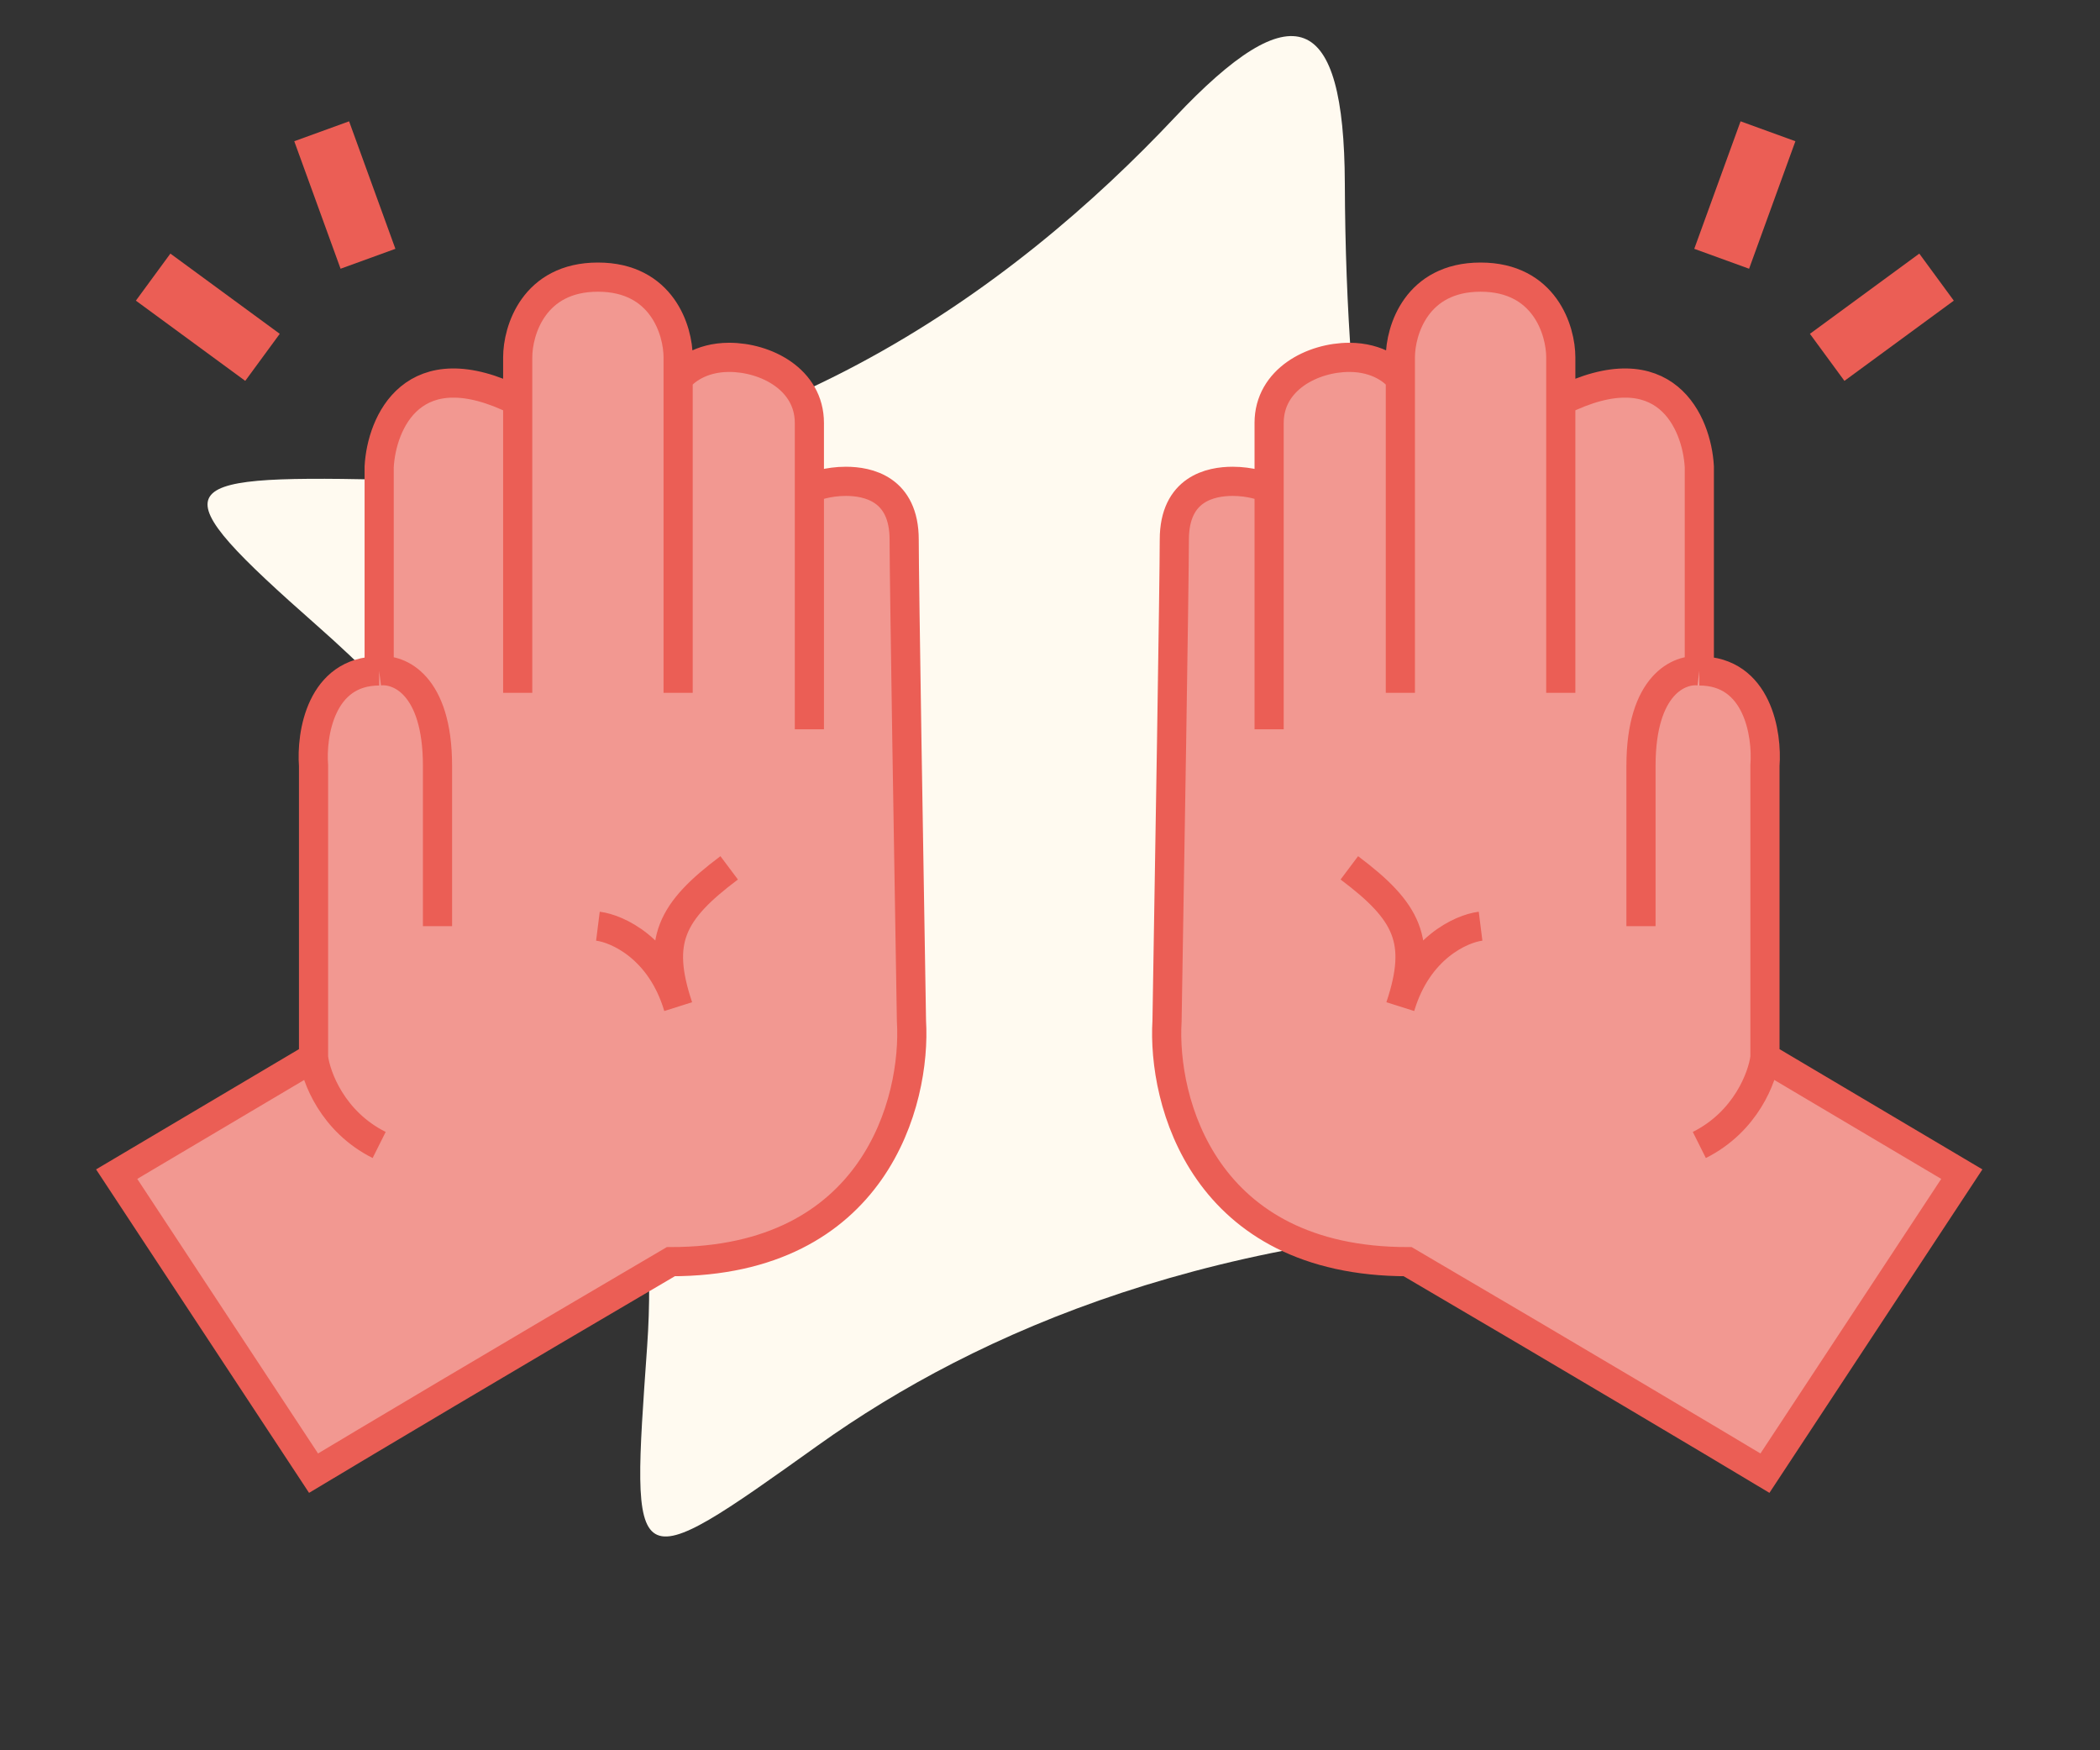 <svg width="144" height="120" viewBox="0 0 144 120" fill="none" xmlns="http://www.w3.org/2000/svg">
<rect x="0" y="0" width="144" height="120" fill="#333333" stroke="none"/>
<g clip-path="url(#clip0_964_775)">
<path fill-rule="evenodd" clip-rule="evenodd" d="M44.376 92.299C43.255 108.255 43.079 108.384 56.096 99.09C67.085 91.243 83.512 84.144 107.546 83.782C119.893 83.596 119.371 83.287 110.698 74.496C101.591 65.264 92.341 47.473 92.217 12.583C92.174 0.72 88.688 -0.586 80.555 8.051C69.676 19.605 51.616 33.394 26.005 32.877C11.436 32.583 10.825 33.27 21.756 42.906C33.687 53.423 45.963 69.69 44.376 92.299Z" fill="#FFFAF0"/>
<path d="M21.5 52.5V72.5L8 80.5L21.5 101C24.833 99 34.4 93.3 46 86.5C60 86.5 62.833 75.5 62.5 70C62.333 60.167 62 39.8 62 37C62 33.5 59.5 33 58 33C56.8 33 55.833 33.333 55.5 33.5V29C55.5 26 52.5 24.5 50 24.5C48 24.5 46.833 25.5 46.5 26V24.5C46.5 22.667 45.4 19 41 19C36.6 19 35.5 22.667 35.5 24.5V27.5C28.3 23.9 26.167 29 26 32V46C22 46 21.333 50.333 21.5 52.5Z" fill="#F29891"/>
<path d="M21.5 72.5V52.5C21.333 50.333 22 46 26 46M21.5 72.5L8 80.5L21.5 101C24.833 99 34.4 93.3 46 86.5C60 86.5 62.833 75.5 62.5 70C62.333 60.167 62 39.8 62 37C62 33.5 59.5 33 58 33C56.8 33 55.833 33.333 55.5 33.5M21.5 72.5C21.667 73.833 22.8 76.9 26 78.5M26 46C26 42.8 26 35.333 26 32C26.167 29 28.3 23.9 35.5 27.5M26 46C27.333 45.833 30 46.9 30 52.5C30 58.1 30 62.167 30 63.5M35.5 27.5C35.5 24.7 35.5 24.333 35.5 24.5C35.5 22.667 36.6 19 41 19C45.4 19 46.5 22.667 46.5 24.5V26M35.5 27.5V47.5M46.5 26C46.833 25.5 48 24.5 50 24.5C52.5 24.5 55.5 26 55.5 29C55.5 31.4 55.5 33 55.5 33.5M46.5 26V47.5M55.5 33.5V50M41 63.5C42.333 63.667 45.3 65 46.5 69C45 64.5 46 62.5 50 59.5" stroke="#EB5E55" stroke-width="2"/>
<path d="M121.025 52.5V72.5L134.525 80.5L121.025 101C117.692 99 108.125 93.3 96.525 86.5C82.525 86.5 79.692 75.5 80.025 70C80.192 60.167 80.525 39.8 80.525 37C80.525 33.5 83.025 33 84.525 33C85.725 33 86.692 33.333 87.025 33.5V29C87.025 26 90.025 24.5 92.525 24.5C94.525 24.5 95.692 25.5 96.025 26V24.5C96.025 22.667 97.125 19 101.525 19C105.925 19 107.025 22.667 107.025 24.5V27.5C114.225 23.9 116.358 29 116.525 32V46C120.525 46 121.192 50.333 121.025 52.5Z" fill="#F29891"/>
<path d="M121.025 72.5V52.5C121.192 50.333 120.525 46 116.525 46M121.025 72.5L134.525 80.5L121.025 101C117.692 99 108.125 93.3 96.525 86.5C82.525 86.5 79.692 75.5 80.025 70C80.192 60.167 80.525 39.8 80.525 37C80.525 33.5 83.025 33 84.525 33C85.725 33 86.692 33.333 87.025 33.5M121.025 72.5C120.858 73.833 119.725 76.9 116.525 78.5M116.525 46C116.525 42.8 116.525 35.333 116.525 32C116.358 29 114.225 23.9 107.025 27.5M116.525 46C115.192 45.833 112.525 46.9 112.525 52.5C112.525 58.1 112.525 62.167 112.525 63.5M107.025 27.5C107.025 24.7 107.025 24.333 107.025 24.5C107.025 22.667 105.925 19 101.525 19C97.125 19 96.025 22.667 96.025 24.5V26M107.025 27.5V47.5M96.025 26C95.692 25.5 94.525 24.5 92.525 24.5C90.025 24.5 87.025 26 87.025 29C87.025 31.4 87.025 33 87.025 33.5M96.025 26V47.5M87.025 33.5V50M101.525 63.5C100.192 63.667 97.225 65 96.025 69C97.525 64.5 96.525 62.5 92.525 59.5" stroke="#EB5E55" stroke-width="2"/>
<path d="M10.5 19L18 24.5" stroke="#EB5E55" stroke-width="4"/>
<path d="M132.792 19L125.292 24.5" stroke="#EB5E55" stroke-width="4"/>
<path d="M22.058 9L25.233 17.742" stroke="#EB5E55" stroke-width="4"/>
<path d="M121.233 9L118.058 17.742" stroke="#EB5E55" stroke-width="4"/>
</g>
<defs>
<clipPath id="clip0_964_775">
<rect width="144" height="120" fill="white"/>
</clipPath>
</defs>
</svg>
